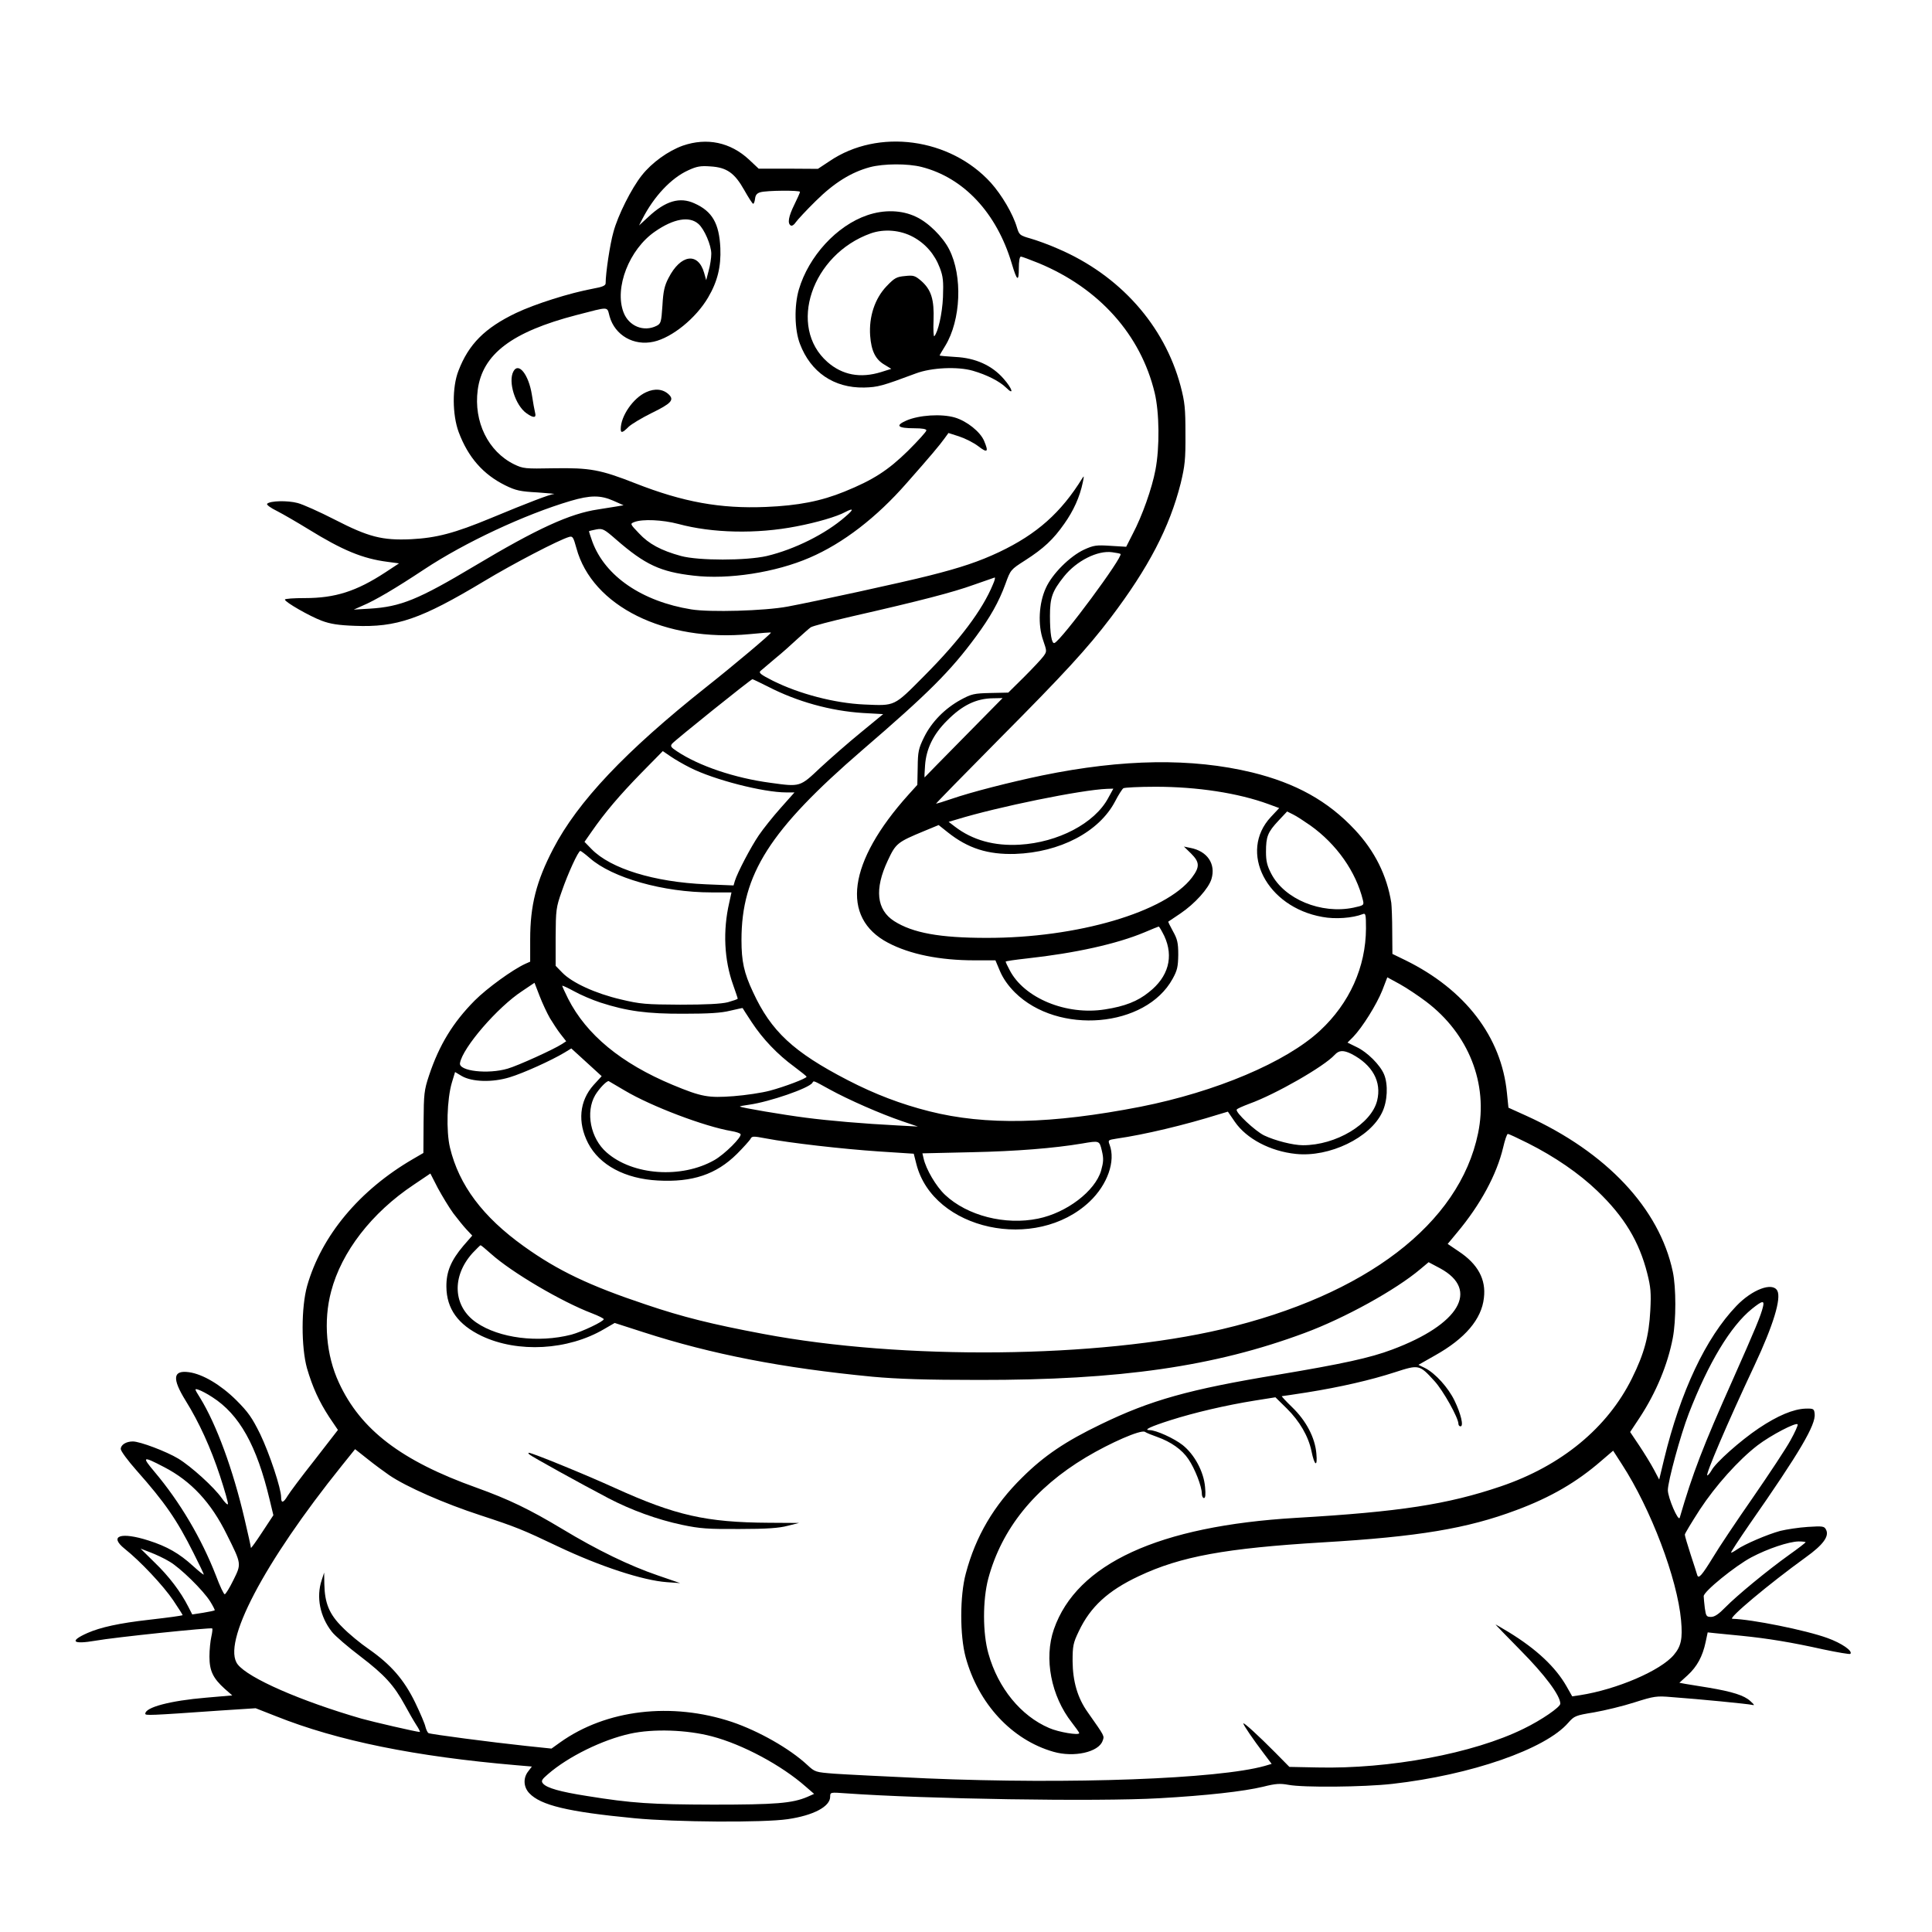 <?xml version="1.0" standalone="no"?>
<!DOCTYPE svg PUBLIC "-//W3C//DTD SVG 20010904//EN"
 "http://www.w3.org/TR/2001/REC-SVG-20010904/DTD/svg10.dtd">
<svg version="1.0" xmlns="http://www.w3.org/2000/svg"
 width="1024pt" height="1024pt" viewBox="0 0 1024 1024"
 preserveAspectRatio="xMidYMid meet">
<g transform="translate(0,1024) scale(0.1,-0.1)"
fill="#000000" stroke="none">
<path d="M3619 9468 c-78 -28 -164 -90 -217 -157 -55 -69 -128 -214 -151 -302
-18 -63 -41 -217 -41 -270 0 -13 -17 -20 -67 -29 -124 -23 -307 -81 -408 -129
-165 -79 -251 -165 -305 -306 -34 -86 -33 -233 1 -325 50 -134 130 -225 248
-283 55 -27 79 -32 170 -37 58 -4 98 -8 88 -8 -22 -2 -138 -46 -335 -128 -193
-80 -288 -105 -423 -112 -154 -7 -226 12 -405 104 -80 41 -169 81 -197 88 -53
14 -145 12 -161 -4 -5 -5 18 -22 53 -39 33 -17 107 -60 164 -95 183 -113 289
-157 422 -174 l60 -8 -73 -48 c-153 -100 -265 -136 -426 -136 -58 0 -106 -3
-106 -8 0 -13 131 -88 195 -112 45 -17 89 -24 175 -27 222 -9 350 35 685 236
154 93 398 220 451 235 19 6 23 -1 39 -59 83 -308 469 -499 919 -456 60 6 111
10 112 8 4 -4 -203 -178 -341 -287 -431 -342 -683 -609 -813 -859 -90 -173
-122 -300 -122 -480 l0 -118 -27 -12 c-67 -31 -201 -128 -267 -194 -115 -116
-188 -235 -242 -397 -26 -78 -28 -98 -29 -248 l-1 -163 -55 -32 c-284 -165
-485 -406 -561 -672 -32 -114 -32 -325 -1 -437 30 -102 64 -176 118 -259 l46
-68 -124 -160 c-69 -87 -133 -173 -143 -190 -22 -37 -34 -40 -34 -7 0 47 -62
233 -111 335 -43 87 -63 116 -127 180 -83 82 -178 138 -250 148 -86 12 -91
-33 -18 -151 71 -114 133 -250 182 -399 25 -76 44 -143 42 -149 -2 -6 -17 9
-33 32 -40 57 -161 167 -230 209 -63 38 -203 91 -241 91 -36 0 -64 -18 -64
-40 0 -11 38 -62 83 -113 151 -170 215 -263 303 -439 30 -59 54 -110 54 -113
0 -4 -25 16 -57 45 -72 66 -138 104 -236 135 -147 47 -212 25 -126 -44 83 -66
205 -196 257 -273 29 -43 51 -78 50 -79 -16 -4 -64 -11 -177 -24 -160 -18
-258 -40 -327 -70 -99 -44 -80 -62 42 -41 100 18 612 71 619 65 2 -3 0 -22 -5
-44 -5 -22 -10 -69 -10 -105 0 -76 19 -115 81 -171 l40 -35 -139 -12 c-190
-16 -322 -51 -322 -85 0 -10 16 -10 400 17 l185 12 107 -42 c328 -131 739
-214 1275 -260 l82 -7 -19 -25 c-28 -35 -26 -83 5 -116 60 -64 203 -99 558
-133 217 -21 682 -24 812 -5 137 20 225 67 225 119 0 24 1 24 83 18 421 -30
1329 -45 1662 -26 249 14 446 36 550 61 67 17 90 18 134 10 79 -15 397 -12
550 5 417 47 812 184 933 324 32 36 38 39 136 55 57 10 153 33 215 53 104 33
117 35 197 28 152 -11 404 -36 425 -41 16 -4 15 -1 -8 20 -32 30 -96 50 -221
71 -50 8 -105 17 -123 20 l-32 6 44 40 c50 46 79 100 95 175 l11 52 37 -4 c20
-2 84 -8 142 -14 140 -14 267 -35 433 -72 76 -16 141 -27 144 -24 15 15 -46
57 -121 84 -115 42 -405 100 -504 102 -27 0 194 185 389 326 92 66 126 112
107 147 -9 18 -18 19 -97 14 -47 -3 -112 -13 -145 -21 -70 -19 -190 -71 -229
-98 -16 -11 -30 -19 -32 -17 -2 2 42 69 97 149 268 384 353 529 346 587 -3 26
-6 28 -48 27 -64 -2 -148 -37 -248 -104 -97 -65 -230 -183 -251 -224 -8 -14
-18 -26 -22 -26 -12 0 106 277 250 583 100 213 143 355 121 396 -25 47 -133 7
-217 -81 -162 -169 -296 -453 -383 -812 l-26 -108 -28 53 c-16 30 -51 87 -77
126 l-49 73 51 77 c87 133 148 280 175 421 18 94 18 268 0 352 -71 335 -351
633 -776 826 l-95 43 -8 78 c-29 297 -221 548 -539 704 l-68 33 -1 121 c0 66
-3 134 -5 150 -23 145 -88 275 -193 387 -143 153 -313 247 -545 304 -319 77
-683 72 -1112 -16 -172 -36 -376 -88 -483 -125 -41 -14 -77 -25 -80 -25 -3 0
150 156 340 348 337 339 462 475 585 637 201 265 313 480 372 714 22 92 26
126 25 261 0 135 -3 168 -26 255 -86 321 -322 586 -648 726 -49 22 -116 46
-148 55 -56 16 -59 19 -71 58 -21 72 -80 172 -138 237 -216 238 -597 290 -855
115 l-62 -41 -157 1 -157 0 -51 48 c-99 92 -223 118 -351 74z m1266 -113 c223
-57 397 -243 477 -510 28 -95 38 -102 38 -27 0 37 4 62 11 62 5 0 48 -16 95
-35 320 -133 540 -379 614 -687 25 -104 27 -290 4 -409 -18 -96 -70 -244 -121
-340 l-34 -67 -83 5 c-75 5 -89 3 -140 -20 -75 -35 -169 -128 -203 -204 -37
-81 -43 -195 -14 -277 20 -58 20 -59 1 -85 -10 -14 -56 -63 -102 -109 l-84
-83 -95 -2 c-86 -2 -100 -5 -157 -36 -84 -46 -154 -117 -194 -198 -30 -61 -33
-77 -34 -160 l-2 -93 -47 -52 c-321 -357 -361 -652 -108 -785 116 -61 274 -93
459 -93 l110 0 24 -57 c16 -38 43 -77 79 -113 229 -227 694 -187 836 72 25 45
29 64 30 128 0 63 -5 83 -28 124 -15 27 -26 50 -25 51 2 1 30 20 64 43 77 52
150 133 165 183 24 80 -22 148 -112 165 l-34 7 38 -37 c46 -46 47 -71 4 -128
-139 -182 -607 -320 -1088 -319 -248 0 -391 26 -490 89 -93 60 -105 169 -34
320 43 92 50 98 195 158 l75 31 49 -39 c107 -85 212 -118 356 -114 237 8 445
116 530 278 18 35 38 66 44 70 6 4 83 8 171 8 220 0 437 -33 598 -92 l57 -21
-44 -47 c-173 -185 -23 -478 273 -530 68 -13 161 -6 214 15 15 6 17 -1 17 -76
-1 -205 -87 -396 -244 -542 -180 -167 -552 -324 -951 -403 -472 -92 -820 -100
-1120 -24 -150 38 -287 90 -432 165 -288 149 -406 259 -502 467 -48 102 -61
163 -61 276 0 348 150 583 640 1006 351 302 468 419 602 601 76 103 122 184
157 280 27 75 28 76 103 124 100 64 151 112 209 195 49 69 82 142 98 219 7 33
7 38 -2 23 -113 -183 -241 -297 -441 -392 -106 -50 -204 -83 -371 -125 -137
-35 -615 -139 -750 -164 -122 -23 -413 -31 -511 -15 -260 42 -456 175 -524
358 -11 30 -19 56 -18 57 2 1 19 5 39 9 33 6 41 2 105 -54 153 -133 234 -171
410 -191 185 -22 435 17 615 95 177 76 355 213 515 396 122 138 175 201 200
236 l21 29 56 -18 c31 -10 77 -33 102 -52 49 -38 56 -31 31 28 -20 48 -91 105
-155 124 -72 21 -190 13 -257 -16 -61 -27 -47 -41 44 -41 40 0 62 -4 62 -11 0
-7 -44 -55 -97 -108 -106 -104 -185 -155 -338 -217 -123 -50 -244 -74 -416
-81 -241 -10 -439 26 -691 125 -186 73 -240 83 -432 80 -154 -3 -163 -2 -211
21 -138 68 -215 226 -193 394 25 190 181 308 523 397 179 46 161 47 176 -7 28
-100 128 -158 234 -134 98 22 224 125 288 234 50 85 69 163 65 262 -6 131 -43
195 -137 237 -78 36 -154 13 -244 -71 l-50 -46 18 35 c61 119 152 216 242 257
45 21 66 25 118 21 87 -5 129 -35 180 -126 22 -39 43 -72 47 -72 4 0 8 12 10
27 2 19 10 29 28 34 34 10 210 11 210 2 0 -5 -14 -35 -30 -68 -31 -63 -37 -99
-19 -110 6 -4 18 3 26 16 9 13 57 65 107 114 97 96 187 152 287 179 72 19 200
20 274 1z m-1183 -302 c31 -27 68 -113 68 -158 0 -22 -6 -62 -14 -90 l-13 -50
-11 39 c-32 111 -125 98 -189 -28 -21 -40 -28 -71 -32 -146 -6 -88 -8 -95 -31
-107 -68 -34 -147 -2 -175 71 -50 130 30 335 167 429 98 68 182 83 230 40z
m-451 -1467 l54 -24 -35 -6 c-19 -3 -64 -10 -100 -16 -149 -22 -322 -101 -655
-300 -298 -178 -391 -216 -555 -226 l-85 -5 45 20 c69 29 177 93 328 193 216
143 533 291 776 363 105 31 159 31 227 1z m1229 -85 c-104 -91 -269 -173 -416
-208 -110 -25 -361 -25 -454 0 -106 29 -171 64 -223 120 -48 50 -48 51 -25 60
43 17 150 12 233 -10 181 -49 416 -54 626 -13 110 21 215 52 259 76 46 24 46
14 0 -25z m1459 -197 c16 -13 -313 -458 -350 -472 -15 -6 -24 51 -24 143 0 98
12 131 74 209 67 84 179 140 256 129 22 -3 42 -7 44 -9z m-676 -161 c-56 -137
-179 -299 -363 -484 -165 -166 -153 -160 -320 -153 -156 7 -344 56 -484 126
-65 33 -76 42 -65 52 8 7 43 37 79 67 36 29 88 76 117 103 29 26 60 54 70 61
10 7 110 33 223 59 360 82 532 127 640 166 58 20 108 38 112 39 4 0 0 -16 -9
-36z m-1193 -542 c155 -80 332 -129 503 -140 l108 -6 -118 -97 c-65 -53 -161
-137 -215 -187 -109 -103 -106 -102 -265 -80 -188 25 -378 89 -495 167 -32 21
-36 27 -26 40 16 19 418 342 426 342 3 0 40 -18 82 -39z m1040 -268 c-113
-115 -207 -210 -209 -213 -2 -3 -1 25 2 63 6 88 44 166 117 238 80 81 154 117
244 118 l50 1 -204 -207z m-1452 -162 c126 -64 388 -131 509 -131 l44 0 -73
-82 c-41 -46 -93 -111 -116 -145 -43 -63 -113 -197 -127 -242 l-7 -24 -147 6
c-275 12 -504 83 -605 186 l-38 39 37 53 c72 104 150 195 263 311 l115 117 41
-28 c23 -16 70 -43 104 -60z m2215 -162 c-72 -133 -265 -234 -468 -246 -135
-8 -250 24 -343 95 l-34 26 44 13 c215 66 660 157 796 162 l33 1 -28 -51z
m1072 -144 c139 -99 242 -245 279 -397 6 -26 4 -27 -51 -39 -171 -35 -365 45
-435 180 -22 42 -28 67 -28 116 0 81 9 104 66 165 l46 49 32 -16 c17 -8 58
-35 91 -58z m-3819 -173 c119 -105 390 -182 645 -182 l106 0 -12 -55 c-34
-147 -27 -303 21 -436 13 -37 24 -69 24 -72 0 -3 -24 -11 -52 -19 -36 -9 -117
-13 -253 -13 -181 1 -211 3 -315 28 -133 31 -258 88 -310 142 l-35 36 0 152
c1 144 2 157 33 244 32 93 87 213 98 213 3 0 26 -17 50 -38z m3045 -413 c51
-110 22 -217 -82 -298 -59 -48 -128 -75 -232 -91 -205 -33 -430 60 -506 209
-12 22 -21 42 -21 44 0 3 51 10 113 17 256 28 476 77 622 138 39 17 73 30 76
31 3 1 16 -22 30 -50z m1388 -348 c225 -170 330 -435 275 -698 -99 -479 -594
-858 -1357 -1038 -655 -154 -1691 -165 -2432 -25 -272 51 -428 90 -620 155
-300 100 -468 180 -648 309 -218 156 -344 324 -392 523 -21 88 -16 257 10 345
l17 56 35 -21 c55 -32 163 -35 254 -7 73 22 221 89 291 131 l36 22 80 -73 81
-74 -43 -47 c-75 -84 -86 -197 -29 -308 60 -116 196 -189 370 -198 183 -10
309 32 419 141 34 34 65 69 71 78 8 17 14 17 83 4 126 -24 405 -56 599 -69
l184 -12 14 -55 c89 -350 633 -468 918 -199 95 90 139 215 106 302 -9 24 -8
25 37 32 147 21 361 72 543 129 l47 14 37 -54 c62 -90 188 -156 323 -170 178
-19 395 86 458 221 28 58 32 147 10 200 -21 51 -90 119 -145 145 l-49 24 30
30 c49 51 124 171 154 246 l27 70 66 -36 c36 -20 99 -62 140 -93z m-4644 -88
c16 -26 41 -65 57 -85 l29 -37 -23 -15 c-43 -28 -232 -114 -287 -130 -105 -31
-260 -13 -253 29 13 81 199 297 331 383 l64 43 27 -70 c15 -39 40 -92 55 -118z
m268 83 c139 -45 246 -60 442 -59 130 0 198 4 245 16 36 8 65 15 66 14 0 -1
22 -35 49 -76 58 -88 136 -170 225 -235 36 -27 65 -50 65 -53 0 -9 -119 -54
-195 -74 -41 -11 -127 -24 -192 -29 -134 -10 -169 -4 -323 60 -273 114 -457
266 -554 457 -17 34 -31 65 -31 68 0 3 28 -10 63 -29 34 -19 97 -46 140 -60z
m3980 -272 c112 -58 161 -148 136 -248 -31 -124 -218 -236 -393 -236 -52 0
-147 24 -206 52 -47 23 -154 123 -145 137 2 5 33 18 67 31 139 50 397 198 452
259 23 25 46 26 89 5z m-3852 -194 c141 -84 424 -191 566 -215 24 -4 45 -11
48 -16 9 -14 -84 -107 -139 -138 -174 -99 -433 -81 -571 41 -85 74 -113 214
-60 304 20 33 58 74 71 74 0 0 39 -23 85 -50z m1086 6 c100 -55 271 -130 383
-168 l85 -29 -110 6 c-177 9 -362 25 -485 41 -117 15 -342 53 -348 59 -2 2 21
6 50 10 106 15 316 87 334 116 7 12 2 14 91 -35z m3701 -285 c143 -72 271
-160 368 -253 143 -137 222 -268 265 -438 18 -72 21 -102 16 -195 -7 -136 -32
-229 -97 -360 -130 -263 -374 -464 -695 -573 -283 -96 -536 -135 -1085 -167
-729 -43 -1163 -243 -1284 -590 -54 -155 -15 -355 95 -495 21 -27 39 -52 39
-56 0 -13 -109 5 -159 27 -150 64 -271 212 -322 394 -31 108 -31 284 -1 398
71 263 244 479 518 643 129 77 289 147 312 135 9 -6 39 -18 65 -27 73 -26 132
-67 166 -118 34 -50 71 -144 71 -183 0 -12 5 -23 11 -23 8 0 10 18 6 59 -7 81
-56 172 -119 222 -46 36 -141 79 -175 79 -35 0 5 19 112 53 126 40 292 79 448
104 l107 17 60 -59 c68 -67 115 -148 131 -226 16 -79 33 -88 26 -13 -7 84 -54
174 -129 246 -33 32 -57 58 -54 58 3 0 64 9 134 20 175 28 337 65 466 107 127
41 129 41 209 -47 46 -50 127 -195 127 -227 0 -7 5 -13 11 -13 18 0 2 67 -32
137 -33 68 -101 144 -156 172 l-35 17 88 50 c159 89 247 192 259 305 12 98
-32 179 -133 246 l-59 40 49 59 c125 149 211 309 245 452 9 39 20 72 25 72 5
0 52 -22 106 -49z m-2258 -40 c10 -42 9 -59 -4 -106 -32 -108 -182 -223 -334
-254 -174 -36 -375 15 -493 126 -47 44 -101 135 -114 194 l-6 26 263 6 c234 5
434 21 583 46 93 16 92 16 105 -38z m-3438 -331 c23 -30 54 -69 71 -87 l30
-32 -47 -54 c-65 -77 -91 -137 -90 -217 1 -117 62 -201 187 -261 192 -91 457
-76 648 36 l57 33 152 -49 c362 -117 737 -190 1215 -236 133 -12 281 -17 565
-17 746 -1 1247 71 1725 249 211 78 483 228 614 339 l43 36 62 -33 c209 -114
101 -297 -255 -430 -116 -44 -264 -76 -604 -133 -473 -78 -676 -135 -940 -263
-189 -91 -301 -167 -416 -281 -151 -148 -248 -313 -300 -510 -32 -118 -32
-328 -1 -443 67 -247 245 -439 466 -502 108 -31 239 -2 260 58 10 27 13 21
-79 152 -54 76 -79 163 -80 270 0 81 3 97 33 159 61 129 154 215 318 292 222
105 461 148 974 179 507 30 766 73 1027 171 183 68 321 149 450 261 l63 54 47
-73 c153 -236 293 -605 313 -826 9 -98 0 -138 -38 -183 -70 -84 -304 -184
-498 -214 l-41 -6 -30 53 c-58 102 -159 197 -306 287 -37 22 -69 41 -70 41 -2
0 58 -62 132 -137 129 -130 211 -240 211 -283 0 -18 -100 -87 -195 -133 -266
-131 -711 -214 -1093 -205 l-148 3 -74 75 c-89 90 -170 164 -170 155 0 -8 53
-86 107 -157 l43 -57 -37 -11 c-246 -69 -1027 -98 -1789 -66 -216 10 -437 21
-493 25 -99 8 -101 8 -143 47 -94 87 -257 179 -398 227 -321 107 -667 66 -911
-108 l-46 -33 -134 14 c-188 20 -507 62 -518 68 -5 3 -12 18 -16 33 -3 16 -28
74 -55 130 -59 121 -128 200 -245 282 -44 30 -107 82 -140 116 -70 69 -94 128
-96 229 l-1 61 -13 -40 c-30 -90 -9 -194 54 -274 17 -22 86 -81 152 -131 128
-98 177 -152 235 -258 20 -37 47 -84 60 -104 14 -21 22 -38 19 -38 -16 0 -250
54 -310 71 -321 93 -598 214 -655 287 -87 110 138 539 552 1054 l70 87 67 -53
c36 -29 88 -67 114 -85 91 -62 292 -150 482 -212 192 -63 224 -76 415 -167
220 -104 447 -179 575 -188 l70 -5 -119 41 c-149 51 -319 133 -506 246 -175
105 -283 157 -455 219 -398 142 -614 307 -729 557 -67 144 -83 326 -41 483 55
210 215 417 437 565 l89 60 40 -78 c23 -42 59 -102 81 -132z m201 -216 c108
-97 372 -253 535 -315 34 -13 62 -27 62 -31 0 -12 -116 -67 -172 -82 -175 -45
-382 -19 -503 64 -124 85 -133 244 -20 369 21 22 40 41 42 41 3 0 28 -21 56
-46z m6741 -281 c-11 -46 -40 -116 -160 -386 -158 -354 -212 -494 -281 -731
-7 -24 -63 106 -63 146 0 46 67 292 111 406 104 268 221 463 335 555 55 44 67
46 58 10z m-8219 -478 c144 -92 236 -257 304 -543 l20 -83 -60 -91 c-32 -49
-59 -86 -59 -82 0 5 -15 74 -34 154 -61 261 -149 501 -236 642 -30 48 -30 49
-8 42 13 -4 46 -21 73 -39z m8365 -229 c-22 -41 -112 -177 -199 -303 -87 -125
-182 -267 -211 -316 -59 -96 -77 -117 -84 -96 -2 8 -18 57 -35 109 -17 52 -31
100 -31 106 0 6 36 65 79 132 84 128 205 263 306 341 69 53 208 126 213 111 2
-5 -15 -43 -38 -84z m-8620 -142 c143 -74 249 -188 332 -357 79 -158 78 -155
35 -242 -20 -41 -41 -75 -46 -75 -5 0 -26 44 -46 98 -77 198 -191 391 -326
551 -69 82 -64 85 51 25z m8700 -398 c0 -3 -39 -33 -87 -67 -116 -83 -276
-215 -338 -278 -35 -36 -57 -51 -76 -51 -24 0 -27 4 -33 46 -3 26 -6 55 -6 64
0 25 168 161 253 206 87 46 198 83 250 84 20 0 37 -2 37 -4z m-8673 -102 c58
-33 180 -153 217 -212 15 -24 26 -46 24 -47 -2 -2 -30 -8 -61 -13 l-58 -9 -21
41 c-40 79 -103 162 -178 234 l-75 74 52 -20 c29 -11 74 -32 100 -48z m2876
-927 c164 -43 370 -154 497 -266 l45 -39 -36 -16 c-80 -34 -168 -41 -499 -41
-329 1 -429 7 -670 46 -140 22 -212 42 -232 66 -11 13 -7 21 27 50 107 93 289
182 435 214 122 27 300 21 433 -14z"/>
<path d="M4596 9099 c-161 -55 -310 -217 -362 -394 -25 -86 -23 -213 6 -288
57 -150 180 -234 340 -231 74 2 95 8 275 75 83 31 221 37 301 14 76 -22 142
-56 177 -90 44 -44 33 -5 -14 48 -61 70 -149 110 -255 115 -46 3 -84 6 -84 8
0 1 13 24 30 51 83 136 93 370 21 511 -34 67 -111 143 -176 173 -75 36 -169
39 -259 8z m244 -115 c66 -36 114 -92 141 -163 18 -47 20 -72 17 -156 -4 -89
-26 -185 -46 -207 -4 -4 -6 34 -4 84 4 110 -12 162 -65 209 -33 28 -41 31 -86
26 -45 -4 -56 -10 -98 -54 -62 -65 -94 -161 -87 -262 6 -81 28 -126 76 -154
l36 -22 -54 -17 c-110 -34 -205 -16 -284 53 -213 187 -84 570 229 682 71 25
157 18 225 -19z"/>
<path d="M2721 8271 c-29 -54 10 -179 69 -221 38 -27 54 -26 46 3 -3 12 -11
55 -17 95 -17 107 -71 175 -98 123z"/>
<path d="M3424 8161 c-68 -31 -134 -126 -134 -195 0 -23 10 -20 42 12 16 15
70 47 120 72 105 51 123 70 93 99 -30 29 -74 34 -121 12z"/>
<path d="M2806 2531 c10 -10 272 -155 419 -232 121 -63 258 -113 390 -141 95
-20 137 -23 305 -22 144 0 211 5 255 17 l60 15 -160 1 c-333 2 -495 39 -815
184 -158 72 -440 187 -457 187 -4 0 -3 -4 3 -9z"/>
</g>
</svg>
